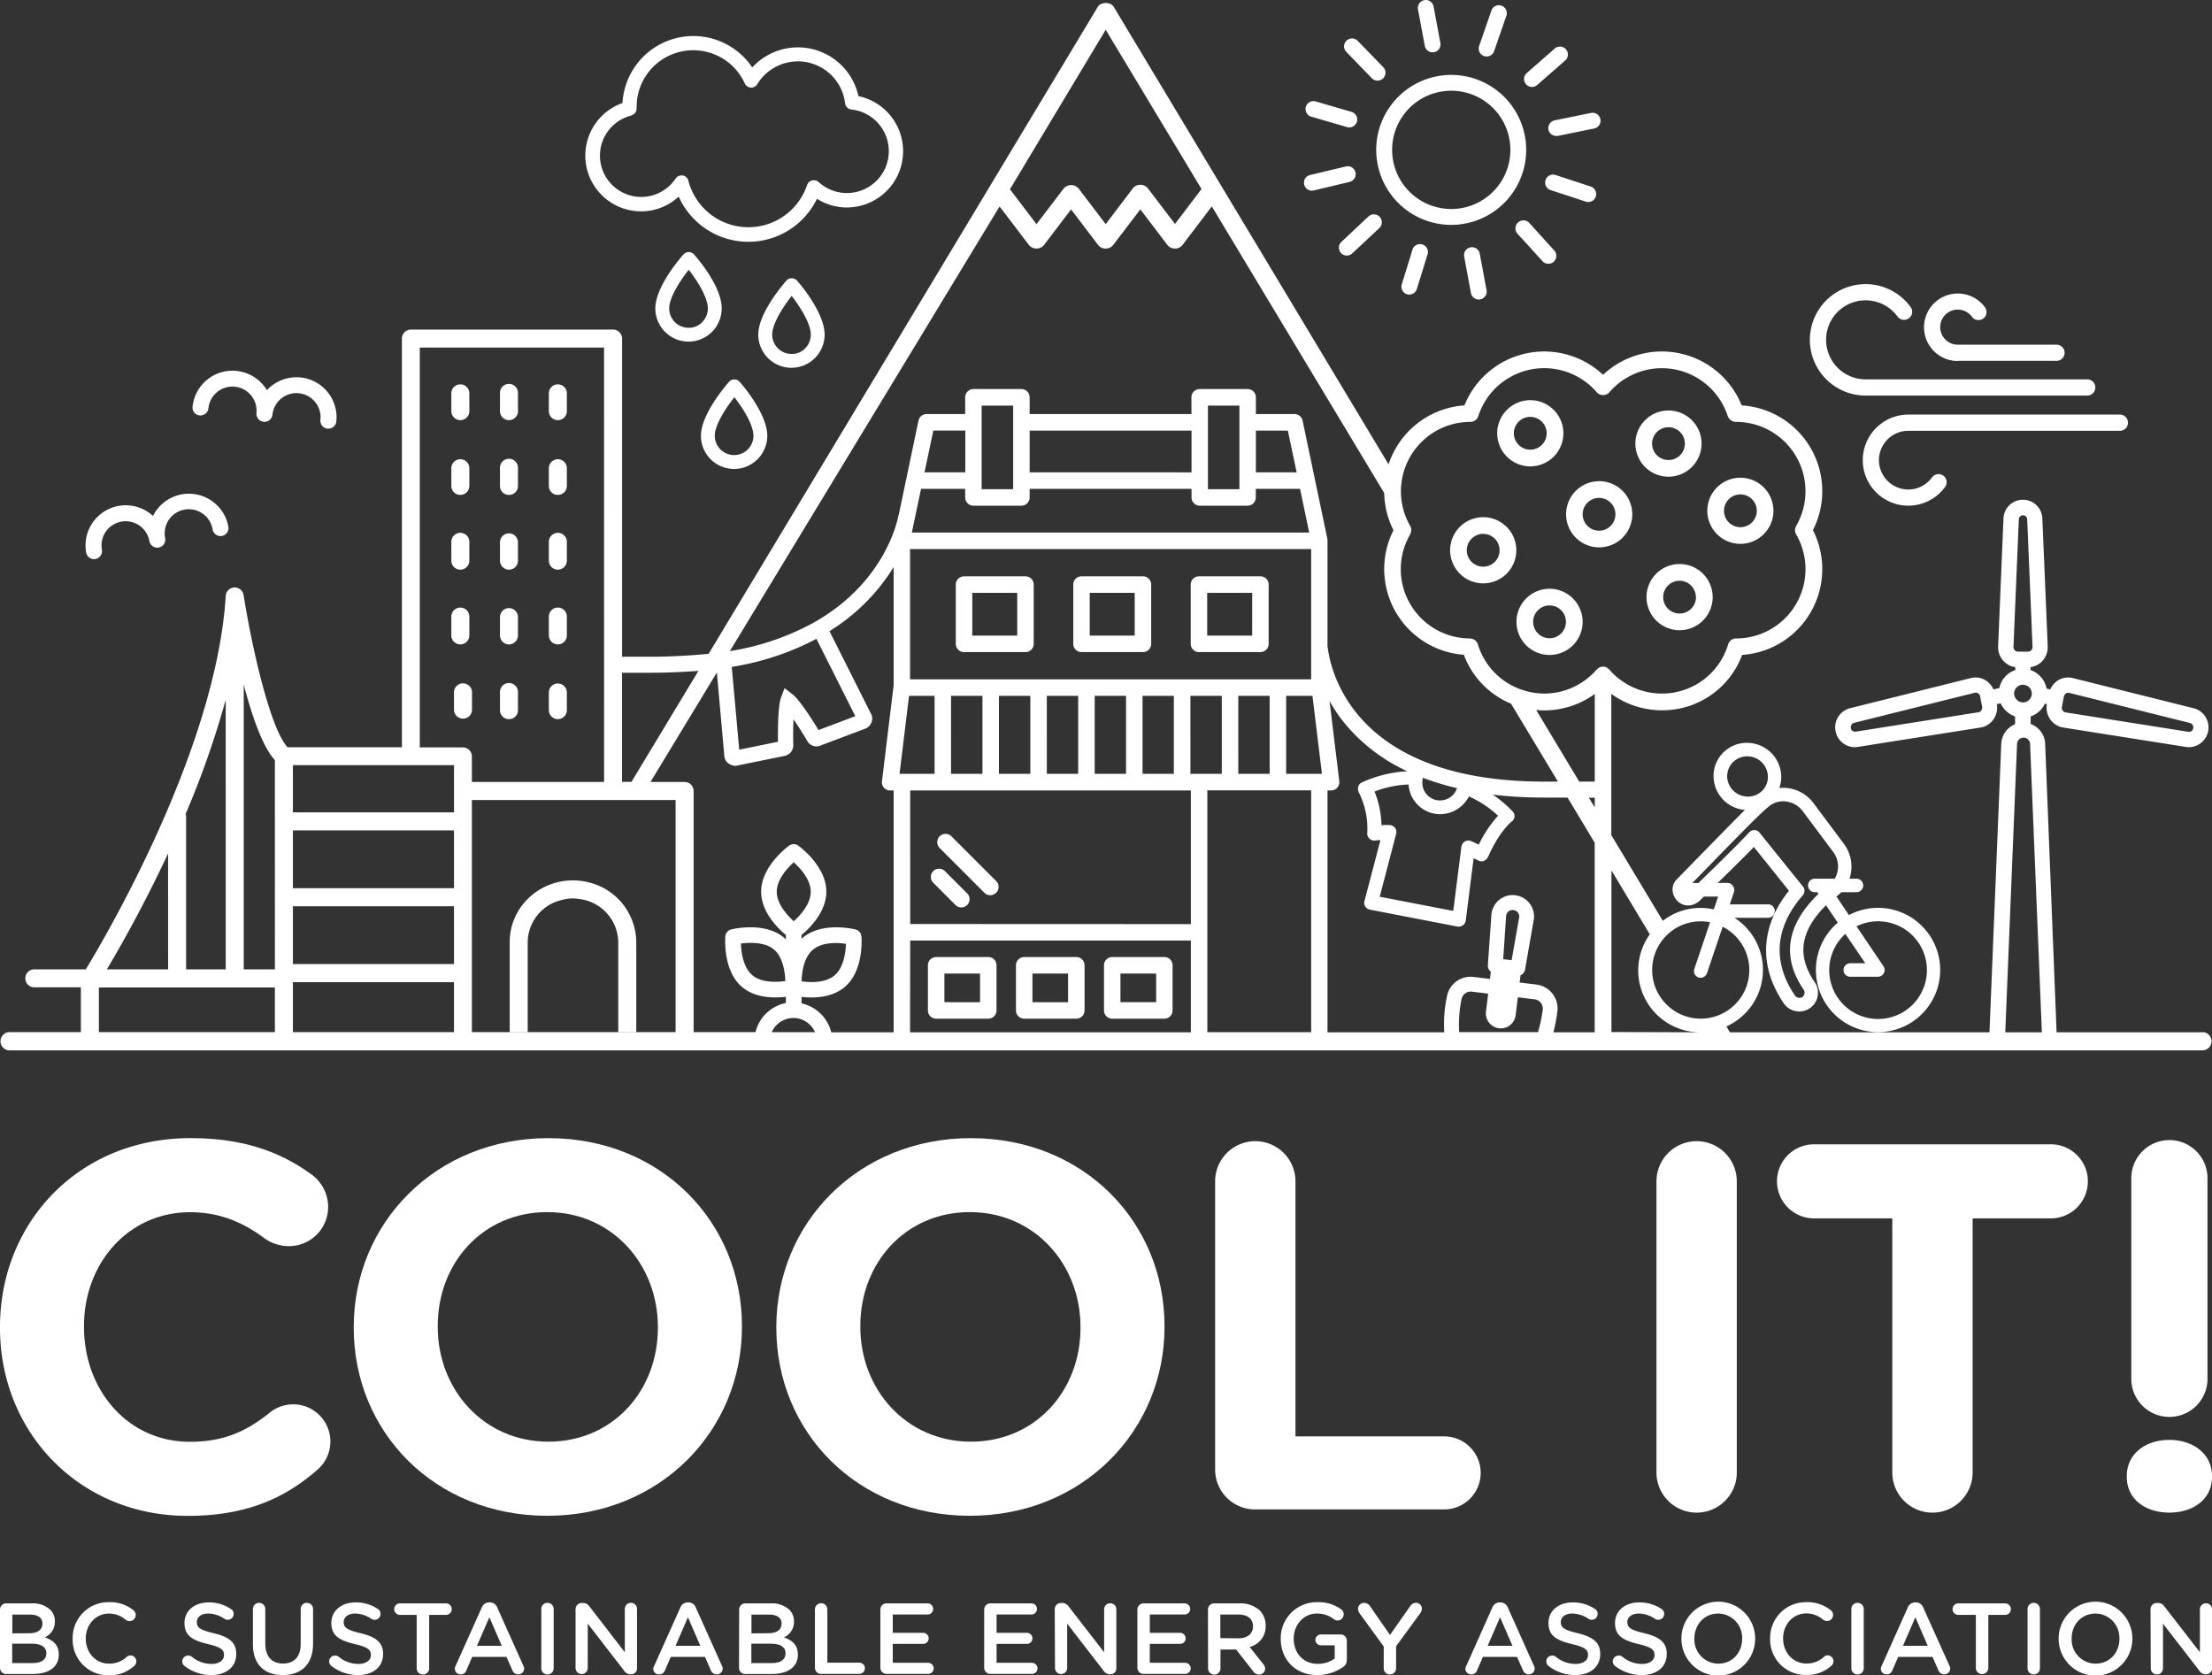 <svg id="Layer_1" data-name="Layer 1" xmlns="http://www.w3.org/2000/svg" viewBox="0 0 750 567.94">
  <rect x="0" y="0" width="750" height="567.94" fill="#333333" stroke="none"/>
  <g>
    <g>
      <path d="M0,450.23v-.35c0-35.21,26.53-64,64.56-64,18.58,0,31.13,5,41.39,12.56a13.65,13.65,0,0,1,5.31,10.79,13.29,13.29,0,0,1-13.44,13.27,14.37,14.37,0,0,1-8.14-2.65C82.07,414.14,74.11,411,64.39,411c-20.88,0-35.91,17.33-35.91,38.56v.36c0,21.22,14.68,38.91,35.91,38.91,11.49,0,19.1-3.54,26.88-9.73a12.61,12.61,0,1,1,16.27,19.28c-11.14,9.73-24.23,15.57-44,15.57C27.06,513.91,0,485.78,0,450.23Z" fill="#fff"/>
      <path d="M119.94,450.23v-.35c0-35.21,27.77-64,66-64s65.62,28.48,65.62,63.68v.36c0,35.19-27.77,64-66,64S119.94,485.43,119.94,450.23Zm103.12,0v-.35c0-21.23-15.56-38.92-37.5-38.92s-37.14,17.33-37.14,38.56v.36c0,21.22,15.56,38.91,37.5,38.91S223.06,471.45,223.06,450.23Z" fill="#fff"/>
      <path d="M263.22,450.23v-.35c0-35.21,27.77-64,66-64s65.62,28.48,65.62,63.68v.36c0,35.19-27.77,64-66,64S263.22,485.43,263.22,450.23Zm103.13,0v-.35c0-21.23-15.57-38.92-37.5-38.92s-37.15,17.33-37.15,38.56v.36c0,21.22,15.57,38.91,37.5,38.91S366.35,471.45,366.35,450.23Z" fill="#fff"/>
      <path d="M412,400.53a13.62,13.62,0,1,1,27.24,0V487h50.42a12.38,12.38,0,0,1,0,24.76h-64A13.52,13.52,0,0,1,412,498.16Z" fill="#fff"/>
      <path d="M561.64,400.53a13.62,13.62,0,1,1,27.24,0v98.7a13.62,13.62,0,0,1-27.24,0Z" fill="#fff"/>
      <path d="M641.6,413.08H615.42a12.56,12.56,0,1,1,0-25.11H695a12.56,12.56,0,1,1,0,25.11H668.84v86.15a13.62,13.62,0,0,1-27.24,0Z" fill="#fff"/>
      <path d="M750,500.77c0,7.48-6.29,12.07-14.45,12.07s-14.44-4.59-14.44-12.07v-.34c0-7.48,6.29-12.24,14.44-12.24S750,493,750,500.43Zm-1.53-33.65a12.92,12.92,0,1,1-25.83,0v-67.3a12.92,12.92,0,1,1,25.83,0Z" fill="#fff"/>
    </g>
    <g>
      <path d="M248.9,159h0a11.27,11.27,0,0,0,11.26-11.2c0-7.79-9.05-18-9.44-18.4a2.3,2.3,0,0,0-1.74-.75h0a2.35,2.35,0,0,0-1.74.74c-.39.44-9.54,10.75-9.58,18.31A11.25,11.25,0,0,0,248.9,159Zm.07-24.36c3.22,4.11,6.51,9.58,6.49,13.13a6.54,6.54,0,0,1-1.94,4.63,6.56,6.56,0,0,1-11.17-4.68C242.36,144.28,245.71,138.81,249,134.67Z" fill="#fff"/>
      <path d="M235.28,86.23a2.35,2.35,0,0,0-1.75-.76h0a2.34,2.34,0,0,0-1.75.75c-1,1.1-9.55,10.93-9.58,18.3a11.25,11.25,0,0,0,11.25,11.3h0a11.25,11.25,0,0,0,11.25-11.2C244.74,97,236.24,87.31,235.28,86.23Zm2.79,23a6.2,6.2,0,0,1-4.65,1.9,6.56,6.56,0,0,1-6.52-6.59c0-3.46,3.36-8.94,6.62-13.08C236.74,95.57,240,101,240,104.6A6.56,6.56,0,0,1,238.07,109.23Z" fill="#fff"/>
      <path d="M268.35,124.7h0a11.27,11.27,0,0,0,11.25-11.21c0-7.73-9-18-9.43-18.4a2.36,2.36,0,0,0-1.75-.75h0a2.36,2.36,0,0,0-1.74.75c-.39.44-9.55,10.75-9.58,18.31a11.25,11.25,0,0,0,11.25,11.3Zm.07-24.37c3.21,4.12,6.5,9.59,6.49,13.14A6.54,6.54,0,0,1,273,118.1a6.1,6.1,0,0,1-4.65,1.9,6.56,6.56,0,0,1-6.53-6.58C261.81,110,265.16,104.48,268.42,100.33Z" fill="#fff"/>
      <path d="M217.35,71.66a18.88,18.88,0,0,0,12.78-5,25.85,25.85,0,0,0,46.87.74,18.87,18.87,0,0,0,10.17,2.94,19.08,19.08,0,0,0,3.89-37.75,21,21,0,0,0-36-9.72,24.06,24.06,0,0,0-44,12.06,18.9,18.9,0,0,0,6.33,36.72ZM214,39.14a2.46,2.46,0,0,0,1.86-2.41l0-.45a19.19,19.19,0,0,1,36.66-8,2.4,2.4,0,0,0,2,1.41,2.36,2.36,0,0,0,2.24-1.15A16.12,16.12,0,0,1,286.53,35a2.42,2.42,0,0,0,2.16,2.13A14.2,14.2,0,1,1,277.6,61.75a2.46,2.46,0,0,0-2.26-.57,2.43,2.43,0,0,0-1.7,1.59,21,21,0,0,1-40.23-1.5,2.44,2.44,0,0,0-1.95-1.8l-.41,0a2.43,2.43,0,0,0-2,1.09,14,14,0,1,1-15-21.38Z" fill="#fff"/>
      <path d="M746.91,350h-49.6l-3.89-98a7.45,7.45,0,0,0-4.91-6.54v-2.57a8.17,8.17,0,0,0,4.82-4.31l.69.17a6.91,6.91,0,0,0,1.13,5.15,6.66,6.66,0,0,0,4.42,2.77l41.64,6.58a7.15,7.15,0,0,0,1,.08,6.71,6.71,0,0,0,1.56-13.21l-40.94-10.22a6.51,6.51,0,0,0-5.14.84,6.81,6.81,0,0,0-2.52,3l-1.26-.3a8.32,8.32,0,0,0-5.43-6.26v-1a6.56,6.56,0,0,0,3.93-2,6.93,6.93,0,0,0,1.89-5l-1.81-43.15a6.6,6.6,0,0,0-13.2,0l-1.81,43.15a6.93,6.93,0,0,0,1.89,5,6.56,6.56,0,0,0,3.93,2v1a8.23,8.23,0,0,0-5.41,6.1l-2,.46a6.81,6.81,0,0,0-2.52-3,6.59,6.59,0,0,0-5.15-.84l-40.94,10.22a6.71,6.71,0,0,0,1.56,13.21h0a7,7,0,0,0,1-.08l41.65-6.58a6.64,6.64,0,0,0,4.41-2.77,6.91,6.91,0,0,0,1.13-5.15l1.32-.31a8.19,8.19,0,0,0,4.88,4.45v2.65a7.57,7.57,0,0,0-4.68,6.52l-4,97.95H586.52L585.37,348a21,21,0,0,0,2.72-36.82h11.23a2.29,2.29,0,1,0,0-4.57H586.51l1.43-4.26a2,2,0,0,0,.06-.4,1.12,1.12,0,0,0,0-.4,2.72,2.72,0,0,0-.11-.54,1.09,1.09,0,0,0-.1-.33,1.53,1.53,0,0,0-.19-.3l-.46.35.38-.47a2.82,2.82,0,0,0-.24-.29,2.45,2.45,0,0,0-.36-.25,1.82,1.82,0,0,0-.28-.16l-.19-.09a2.26,2.26,0,0,0-.39-.07,1.29,1.29,0,0,0-.34-.05H582.4l1.89-1.86c3.72-3.63,7.25-7.07,10.38-10.33L606.56,302c-9.68,12.09-10.31,25.63-1.75,38.18A6.34,6.34,0,1,0,615.29,333c-6.14-9-4.93-17.31,3.83-26.07l4,5.89a21.07,21.07,0,1,0,3.79-2.57l-4.26-6.3.23-.17a11.32,11.32,0,0,0,1.44-1.29h5.28a2.29,2.29,0,0,0,0-4.57h-2.5a13,13,0,0,0-1.92-11.84l-10.28-13.76a12.82,12.82,0,0,0-8.51-5.08,12.38,12.38,0,0,0-3.1-.06,11.17,11.17,0,0,0,.64-3.18,11.59,11.59,0,0,0-10.79-12.11A11.27,11.27,0,0,0,581,262.51a11.6,11.6,0,0,0,10.64,12.1c-3.45,3.4-8.31,8.38-13.85,14.06l-.15.15c-3,3.05-6.09,6.25-9.2,9.41a4.74,4.74,0,0,0-1.33,3.71,5.58,5.58,0,0,0,2.17,4c2.2,1.66,5.11,1.34,7.26-.8l1.18-1.17h4.83l-1.47,4.36a20.62,20.62,0,0,0-4.49-.51,20.93,20.93,0,0,0-12.8,4.38l-17.46-29.06V235.26a29.22,29.22,0,0,0,17.09,5.56,28.85,28.85,0,0,0,27.27-18.77,29.15,29.15,0,0,0,24-42.3,29.14,29.14,0,0,0-24.16-42.3,29.15,29.15,0,0,0-47-10.38,29.15,29.15,0,0,0-47,10.38,29.15,29.15,0,0,0-25.72,20L377.63,2.33c-1.05-1.74-4.38-1.75-5.42,0L240.27,221.67c-6.31.62-13.69,1-19.79,1h-9.56V114.79a3.06,3.06,0,0,0-3-3.05h-68.6a3.06,3.06,0,0,0-3.05,3.05V253.35H97.51c-5.92-6.23-12.23-34.53-14.91-51.58a3.05,3.05,0,0,0-6.06.28c-3.2,51.57-40.28,114.82-47.45,126.6H11.63a3.05,3.05,0,1,0,0,6.1H27.42V350h6.11v-15.2H93.2V350h6.11V333h54.62v17H160V271.24h69.07V350h6.11V268.18a3.06,3.06,0,0,0-3.06-3.05H220.55L243.06,228l2.52,28.15a3.41,3.41,0,0,0,1.78,2.92,4.19,4.19,0,0,0,1.77.58,2.82,2.82,0,0,0,.85-.1l16-3.25.31-.08a3.66,3.66,0,0,0,2.69-3.59c-.1-3.25-.06-6.3.06-8.75,1.39,2,3,4.52,4.63,7.26a3.59,3.59,0,0,0,2.17,1.78,3.44,3.44,0,0,0,2.41-.17l14.93-5.63a3.62,3.62,0,0,0,2.15-1.86,3.57,3.57,0,0,0,.19-2.86L281.25,214c.54-.35,1.09-.69,1.62-1.05A66.75,66.75,0,0,0,303,192.28V232.6a1.89,1.89,0,0,0-.06.18l-3.89,32A2.79,2.79,0,0,0,301.8,268H303v82H281.85a13.35,13.35,0,0,0-10.07-9.81V338a29.7,29.7,0,0,0,3.29.19c4.68,0,8.59-1.22,11.32-3.53,6.61-5.59,5.73-16.71,5.69-17.18a2.65,2.65,0,0,0-2-2.35c-.46-.11-11.34-2.75-17.88,2.79-.15.12-.29.25-.43.38V317c2.73-2.26,8.41-7.8,8.41-14.71,0-8.64-9.13-15.31-9.52-15.59a2.66,2.66,0,0,0-3.08,0c-.39.28-9.51,6.95-9.51,15.59,0,6.91,5.67,12.45,8.4,14.71v1.51c-.21-.21-.44-.42-.67-.61-6.52-5.53-17.42-2.9-17.88-2.78a2.63,2.63,0,0,0-2,2.34c0,.47-.92,11.59,5.69,17.18,2.77,2.35,6.58,3.53,11.32,3.53a30,30,0,0,0,3.53-.21v2.1a13.31,13.31,0,0,0-10.3,9.87H3.09a3.1,3.1,0,0,0,0,6.19H746.91a3.1,3.1,0,0,0,0-6.19ZM699.8,236.1a1.62,1.62,0,0,1,.7-1,1.44,1.44,0,0,1,.77-.23,1.4,1.4,0,0,1,.34.05l40.94,10.21a1.52,1.52,0,0,1,1.07,1.79,1.44,1.44,0,0,1-1.6,1.2l-41.64-6.58a1.45,1.45,0,0,1-1-.62,1.68,1.68,0,0,1-.27-1.29Zm-28,4.77a1.47,1.47,0,0,1-1,.62l-41.65,6.58a1.41,1.41,0,0,1-1.59-1.2,1.52,1.52,0,0,1,1.07-1.79l40.94-10.21a1.27,1.27,0,0,1,.34-.05,1.41,1.41,0,0,1,.76.23,1.55,1.55,0,0,1,.7,1l.68,3.48A1.72,1.72,0,0,1,671.76,240.87Zm-39.34,85.72H627.5a2.29,2.29,0,1,0,0,4.57h9.22a2.28,2.28,0,0,0,1.89-3.56l-9.14-13.54a16.56,16.56,0,1,1-3.79,2.57Zm-46.81-63.83a6.61,6.61,0,0,1,2.23-4.63,6.77,6.77,0,0,1,5-1.68,7,7,0,0,1,6.54,7.31,6.63,6.63,0,0,1-2.23,4.62,6.72,6.72,0,0,1-5,1.68A7,7,0,0,1,585.61,262.76Zm-9.73,36.62h-2.13c2.5-2.54,5-5.08,7.35-7.52l.28-.29c8.35-8.55,15.56-15.94,17.94-17.81a7.54,7.54,0,0,1,.67-.58,7.67,7.67,0,0,1,5.72-1.42,8.34,8.34,0,0,1,5.51,3.3l10.28,13.76a8.22,8.22,0,0,1,.55,9.1h-6.62a2.29,2.29,0,1,0,0,4.57h.77a2.47,2.47,0,0,0,.23.46l.09.12c-10.87,10.5-12.55,21.43-5,32.5a1.78,1.78,0,0,1-.47,2.46,1.82,1.82,0,0,1-2.46-.47c-7.77-11.39-6.85-23.17,2.66-34.07a2.28,2.28,0,0,0,0-2.93l-14.71-18.27a2.27,2.27,0,0,0-3.45-.13c-3.47,3.72-7.61,7.77-12,12.1C579.4,295.92,577.65,297.63,575.88,299.38ZM57,328.65H36.24c4.34-7.29,12.47-21.53,20.75-39.29Zm19.54,0H63.1V276.74a2.85,2.85,0,0,0-.16-.77,304.85,304.85,0,0,0,13.59-38.74Zm16.67,0H82.64V232.1c2.79,10.64,6.39,21.11,10.56,25.61Zm60.73-1.79H99.31V307.25h54.62Zm0-25.72H99.31V281.53h54.62Zm0-25.72H99.31v-16h54.62Zm50.88-10.29H160V256.4a3.06,3.06,0,0,0-3-3H142.33V117.85h62.48Zm50.25,65.49h0c-3.17-2.68-3.76-8-3.85-10.7,2.68-.37,8-.67,11.19,2s3.77,8,3.86,10.7C263.55,333,258.23,333.31,255.06,330.62Zm311.13-14.51a16.43,16.43,0,0,1,10.44-3.73,15.81,15.81,0,0,1,3.18.32l-5.34,15.8a2.25,2.25,0,0,0,0,1.45,2.46,2.46,0,0,0,.07.29,2.32,2.32,0,0,0,.45.58,2.13,2.13,0,0,0,.87.57,2.31,2.31,0,0,0,2.9-1.43l5.32-15.76A16.47,16.47,0,0,1,583,344.09a16.28,16.28,0,0,1-6.37,1.28h0a16.5,16.5,0,0,1-10.41-29.26ZM540.72,265h-5.27l-14.59-24.28c.91.08,1.82.14,2.75.14a29.22,29.22,0,0,0,17.11-5.57Zm0,5.46v3.31l-2-3.31ZM481.9,149.94a23.41,23.41,0,0,1,16.65-6.9h0a2.82,2.82,0,0,0,2.69-2A23.5,23.5,0,0,1,541.4,133a2.78,2.78,0,0,0,2.13.94h0a2.81,2.81,0,0,0,2.14-.94,23.49,23.49,0,0,1,40.15,8.1,3,3,0,0,0,2.83,1.94A23.51,23.51,0,0,1,609,178.33a2.83,2.83,0,0,0,0,2.84,23.5,23.5,0,0,1-20.35,35.29,2.81,2.81,0,0,0-2.7,2,23.4,23.4,0,0,1-22.52,16.69,23.64,23.64,0,0,1-17.86-8.22,2.94,2.94,0,0,0-.66-.5l-.26-.17a2.85,2.85,0,0,0-1.14-.24,2.76,2.76,0,0,0-1.13.24,1.26,1.26,0,0,0-.28.17,2.23,2.23,0,0,0-.54.4l-.19.16a23.51,23.51,0,0,1-17.79,8.16,23.82,23.82,0,0,1-6.67-1A23.37,23.37,0,0,1,503.59,224l-.15-.24a24.26,24.26,0,0,1-2.35-5.29,2.77,2.77,0,0,0-2-1.89,2.59,2.59,0,0,0-.73-.12,23.48,23.48,0,0,1-20.39-35c.06-.1.1-.21.16-.31a2.83,2.83,0,0,0,0-2.84A23.44,23.44,0,0,1,475,166.57c0-.69,0-1.37.1-2A23.34,23.34,0,0,1,481.9,149.94Zm-107-139.85,32.49,54-9,11.84-9.24-12.13a3.29,3.29,0,0,0-5,0L374.9,76l-9.22-12.12a3.34,3.34,0,0,0-5,0L351.43,76l-9-11.83Zm-160.8,255h-3.2v-37h10c4.81,0,10.64-.24,15.91-.63ZM290,242.82l-12.47,4.7c-2.62-4.35-6.66-10.45-8.74-12.05L266,233.31l-1.22,3.31c-.9,2.46-1.08,9.78-1,14.87l-13.14,2.68-2.53-28.06c.87-.15,1.76-.28,2.59-.45a92.52,92.52,0,0,0,26.12-9.06ZM275.34,211.4a88.06,88.06,0,0,1-27.5,9.3l-.38.06L338.92,70l10,13.14a3.34,3.34,0,0,0,5,0L363.16,71l9.22,12.13a3.29,3.29,0,0,0,5,0L386.64,71l9.24,12.13a3.29,3.29,0,0,0,5,0l10-13.15,58.45,97.17a29.32,29.32,0,0,0,3.14,12.63A29.14,29.14,0,0,0,496.34,222a28.84,28.84,0,0,0,16,16.59L528.23,265H523.6c-64.6,0-72.54-37.51-73.5-46V183.19a2.78,2.78,0,0,0-.06-.58l-8.38-40a2.79,2.79,0,0,0-2.74-2.22h-13.1v-5.69a2.79,2.79,0,0,0-2.79-2.79H406.76a2.79,2.79,0,0,0-2.79,2.79v5.69H349.11v-5.69a2.79,2.79,0,0,0-2.8-2.79H330.05a2.8,2.8,0,0,0-2.8,2.79v5.69h-13.1a2.78,2.78,0,0,0-2.73,2.22l-6.68,31.88h-.06C304.46,175.84,300.42,197.6,275.34,211.4Zm197.72,69.35a2.55,2.55,0,0,0-1.62-1,14.67,14.67,0,0,0-2.62,0l-.43,0,0-.43a32.3,32.3,0,0,0-2.18-10.55l-.16-.41.41-.15A35.76,35.76,0,0,1,477.17,266l.4,0,.05.4a10.79,10.79,0,0,0,8.57,9.45,11,11,0,0,0,11.67-5.48l.19-.36.37.17a36.15,36.15,0,0,1,9.2,6.1l.31.29-.28.32a41.29,41.29,0,0,0-6.07,9.1l-.19.37-.6-.27h0A23.59,23.59,0,0,0,498.3,285a2.44,2.44,0,0,0-1.76.38,2.58,2.58,0,0,0-1.05,1.75l-2.75,21.71-24.93-4.81,5.6-21.44A2.48,2.48,0,0,0,473.06,280.75Zm18.55-10.38a6.11,6.11,0,0,1-4.53.91,6,6,0,0,1-4.72-7,2.49,2.49,0,0,0,0-.61A90.16,90.16,0,0,0,494,267.22,5.83,5.83,0,0,1,491.61,270.37Zm-183,48.5h95.16V350H308.56ZM305,262.37l3.22-26.46h8.66v26.46Zm3.61,50.91V268h95.16v45.32Zm13.85-50.91V235.91h10.65v26.46Zm16.24,0V235.91h10.64v26.46Zm16.23,0V235.91h10.64v26.46Zm16.23,0V235.91h10.64v26.46Zm16.23,0V235.91H398v26.46Zm16.23,0V235.91h10.64v26.46Zm5.74,5.59h35.2v82h-35.2Zm10.49-5.59V235.91h10.64v26.46Zm16.23,0V235.91H445l3.22,26.46Zm8.48-32.05H308.56V186.16h136v44.16ZM327.25,165.73v2.93a2.8,2.8,0,0,0,2.8,2.79h16.26a2.79,2.79,0,0,0,2.8-2.79v-2.93H404v2.93a2.79,2.79,0,0,0,2.79,2.79H423a2.79,2.79,0,0,0,2.79-2.79v-2.93h15l3.11,14.84H309.17l3.12-14.84Zm-13.79-5.59,3-14.15h10.83v14.15Zm19.38,5.72V137.51h10.68v28.35Zm16.27-5.72V146H404v14.15Zm60.45,5.72V137.51h10.67v28.35Zm16.26-5.72V146h10.83l3,14.15ZM275.63,322c3.18-2.7,8.49-2.41,11.2-2-.09,2.72-.69,8-3.86,10.7s-8.51,2.4-11.19,2v-.12C271.88,329.72,272.52,324.59,275.63,322Zm-12.26-19.65c0-4.23,3.72-8.16,5.76-10,2.05,1.84,5.76,5.77,5.76,10s-3.72,8.15-5.76,10C267.09,310.47,263.37,306.55,263.37,302.31ZM269,345.13a8.07,8.07,0,0,1,7.34,4.82H261.67A8.1,8.1,0,0,1,269,345.13ZM495.51,339a3.18,3.18,0,0,1,3.56-2.78l5.51.67-.75,6.1a5.08,5.08,0,0,0,4.4,5.64,5.07,5.07,0,0,0,5.66-4.42l.75-6.09,5.64.69a3.2,3.2,0,0,1,2.8,3.56,50.58,50.58,0,0,1-1.6,7.57H494.76A41.86,41.86,0,0,1,495.51,339Zm14.16-13.8,1-14.77a2.23,2.23,0,0,1,.82-1.43,2.21,2.21,0,0,1,1.63-.45,2.23,2.23,0,0,1,2,2.32l-2.59,14.67Zm16.71,11.71a8.11,8.11,0,0,0-5.48-3.1l-5.65-.69.3-2.46a2.56,2.56,0,0,0,1.52-1.89l3-17.15A7.24,7.24,0,0,0,508.44,305a7.31,7.31,0,0,0-2.76,5l-1.2,17.25a2.51,2.51,0,0,0,1,2.19l-.3,2.46-5.5-.67a8.16,8.16,0,0,0-9.14,6.94A44,44,0,0,0,489.7,350H450.1V268h1.22a2.78,2.78,0,0,0,2.09-.94,2.83,2.83,0,0,0,.69-2.19l-3.31-27.21a53.38,53.38,0,0,0,4.33,6.58,59.47,59.47,0,0,0,22.06,17.25,42.12,42.12,0,0,0-15.63,3.89l-.11.07a2.27,2.27,0,0,0-.94,1.38,2.65,2.65,0,0,0,.21,1.81,27.26,27.26,0,0,1,2.89,13.5,2.42,2.42,0,0,0,.72,2.19,2.4,2.4,0,0,0,2.23.6,8.79,8.79,0,0,1,.9-.08l.6,0-5.47,20.85a2.26,2.26,0,0,0,.38,1.71,2.45,2.45,0,0,0,1.51,1l29.77,5.75a2.14,2.14,0,0,0,.52,0h0a2.34,2.34,0,0,0,1.22-.41,2.51,2.51,0,0,0,1-1.64l2.66-21.1,1.48.66a2.11,2.11,0,0,0,1.9.24,2.72,2.72,0,0,0,1.58-1.53l.16-.31h0c.6-1.39,3.43-7.59,7.62-11.41a2.38,2.38,0,0,0,1.09-1.49,2.25,2.25,0,0,0-.6-2.06,40.48,40.48,0,0,0-6.73-5.7,143.48,143.48,0,0,0,17.43,1h7.92l9.2,15.31V350h-14a56.69,56.69,0,0,0,1.35-7A8.13,8.13,0,0,0,526.38,336.92Zm20,13V295.11l13,21.67A21,21,0,0,0,576.63,350ZM683.14,220.48a1.67,1.67,0,0,1-.45-1.22l1.81-43.14a1.42,1.42,0,1,1,2.84,0l1.81,43.14a1.63,1.63,0,0,1-.45,1.22,1.43,1.43,0,0,1-1.05.46h-3.46A1.43,1.43,0,0,1,683.14,220.48ZM682.9,235a3,3,0,1,1,3,3.16A3.1,3.1,0,0,1,682.9,235Zm-3,115,4-97.66a2.21,2.21,0,0,1,4.42-.07l4,97.73Z" fill="#fff"/>
      <path d="M347.7,195.4H326.86a2.79,2.79,0,0,0-2.79,2.79v20.1a2.79,2.79,0,0,0,2.79,2.8H347.7a2.79,2.79,0,0,0,2.79-2.8v-20.1A2.79,2.79,0,0,0,347.7,195.4Zm-2.8,20.1H329.66V201H344.9Z" fill="#fff"/>
      <path d="M387.53,195.4H366.69a2.79,2.79,0,0,0-2.79,2.79v20.1a2.79,2.79,0,0,0,2.79,2.8h20.84a2.79,2.79,0,0,0,2.79-2.8v-20.1A2.79,2.79,0,0,0,387.53,195.4Zm-2.8,20.1H369.48V201h15.25Z" fill="#fff"/>
      <path d="M427.35,195.4H406.52a2.8,2.8,0,0,0-2.8,2.79v20.1a2.8,2.8,0,0,0,2.8,2.8h20.83a2.8,2.8,0,0,0,2.8-2.8v-20.1A2.79,2.79,0,0,0,427.35,195.4Zm-2.79,20.1H409.31V201h15.25Z" fill="#fff"/>
      <path d="M335.09,324.48H317.42a2.79,2.79,0,0,0-2.8,2.79v15.31a2.8,2.8,0,0,0,2.8,2.8h17.67a2.8,2.8,0,0,0,2.79-2.8V327.27A2.79,2.79,0,0,0,335.09,324.48Zm-2.79,15.31H320.21v-9.72H332.3Z" fill="#fff"/>
      <path d="M364.93,324.48H347.26a2.79,2.79,0,0,0-2.79,2.79v15.31a2.8,2.8,0,0,0,2.79,2.8h17.67a2.8,2.8,0,0,0,2.8-2.8V327.27A2.79,2.79,0,0,0,364.93,324.48Zm-2.79,15.31H350.06v-9.72h12.08Z" fill="#fff"/>
      <path d="M394.78,324.48H377.11a2.79,2.79,0,0,0-2.79,2.79v15.31a2.8,2.8,0,0,0,2.79,2.8h17.67a2.8,2.8,0,0,0,2.79-2.8V327.27A2.79,2.79,0,0,0,394.78,324.48ZM392,339.79H379.9v-9.72H392Z" fill="#fff"/>
      <path d="M320.38,295.35a2.79,2.79,0,0,0-3.95,3.95l7.54,7.54a2.79,2.79,0,1,0,3.95-3.95Z" fill="#fff"/>
      <path d="M322.57,283.53a2.79,2.79,0,0,0-3.95,4l15.17,15.18a2.81,2.81,0,0,0,3.95,0,2.78,2.78,0,0,0,0-4Z" fill="#fff"/>
      <path d="M67.67,140.84a2.73,2.73,0,0,0,3-2.42,8.18,8.18,0,0,1,16.28,1.66,2.46,2.46,0,0,0,0,.28,2.72,2.72,0,0,0,5.42.27,8.22,8.22,0,0,1,8.12-7.35,8.24,8.24,0,0,1,.85.05,8.17,8.17,0,0,1,7.3,9,2.71,2.71,0,0,0,2.43,3l.28,0a2.7,2.7,0,0,0,2.69-2.44,13.59,13.59,0,0,0-12.15-14.92,13.72,13.72,0,0,0-10.77,3.69l-.62.59-.48-.7c-.2-.29-.41-.57-.64-.85a13.61,13.61,0,0,0-24.09,7.21,2.68,2.68,0,0,0,.6,2A2.62,2.62,0,0,0,67.67,140.84Z" fill="#fff"/>
      <path d="M32.37,189.54a2.73,2.73,0,0,0,2.18-3.16,8.18,8.18,0,0,1,16.1-2.94,2.61,2.61,0,0,0,.06.27A2.72,2.72,0,0,0,56,182.47a8.18,8.18,0,1,1,16.09-2.94,2.72,2.72,0,0,0,3.16,2.18l.27-.06a2.71,2.71,0,0,0,1.91-3.09,13.62,13.62,0,0,0-15.83-10.95,13.68,13.68,0,0,0-9.31,6.55l-.43.74-.66-.54c-.27-.22-.56-.44-.85-.64a13.62,13.62,0,0,0-21.13,13.64A2.73,2.73,0,0,0,32.37,189.54Z" fill="#fff"/>
      <path d="M172.57,142.45a3.05,3.05,0,0,0,3.05-3.06V133.2a3,3,0,0,0-6.1,0v6.19A3.05,3.05,0,0,0,172.57,142.45Z" fill="#fff"/>
      <path d="M189.14,142.45a3.06,3.06,0,0,0,3.06-3.06V133.2a3.06,3.06,0,0,0-6.11,0v6.19A3.06,3.06,0,0,0,189.14,142.45Z" fill="#fff"/>
      <path d="M172.57,167.79a3,3,0,0,0,3.05-3v-6.2a3,3,0,0,0-6.1,0v6.2A3,3,0,0,0,172.57,167.79Z" fill="#fff"/>
      <path d="M189.14,167.79a3.05,3.05,0,0,0,3.06-3v-6.2a3.06,3.06,0,0,0-6.11,0v6.2A3,3,0,0,0,189.14,167.79Z" fill="#fff"/>
      <path d="M172.57,193.14a3.05,3.05,0,0,0,3.05-3.06v-6.19a3.05,3.05,0,1,0-6.1,0v6.19A3.05,3.05,0,0,0,172.57,193.14Z" fill="#fff"/>
      <path d="M189.14,193.14a3.06,3.06,0,0,0,3.06-3.06v-6.19a3.06,3.06,0,1,0-6.11,0v6.19A3.06,3.06,0,0,0,189.14,193.14Z" fill="#fff"/>
      <path d="M172.57,218.48a3.05,3.05,0,0,0,3.05-3.06v-6.19a3.05,3.05,0,1,0-6.1,0v6.19A3.05,3.05,0,0,0,172.57,218.48Z" fill="#fff"/>
      <path d="M189.14,218.48a3.06,3.06,0,0,0,3.06-3.06v-6.19a3.06,3.06,0,1,0-6.11,0v6.19A3.06,3.06,0,0,0,189.14,218.48Z" fill="#fff"/>
      <path d="M172.57,243.82a3,3,0,0,0,3.05-3v-6.2a3,3,0,0,0-6.1,0v6.2A3,3,0,0,0,172.57,243.82Z" fill="#fff"/>
      <path d="M153.93,234.57v6.2a3.06,3.06,0,0,0,6.11,0v-6.2a3.06,3.06,0,0,0-6.11,0Z" fill="#fff"/>
      <path d="M156.08,142.45a3.06,3.06,0,0,0,3.06-3.06V133.2a3.06,3.06,0,0,0-6.11,0v6.19A3.06,3.06,0,0,0,156.08,142.45Z" fill="#fff"/>
      <path d="M156.08,167.79a3.05,3.05,0,0,0,3.06-3v-6.2a3.06,3.06,0,0,0-6.11,0v6.2A3,3,0,0,0,156.08,167.79Z" fill="#fff"/>
      <path d="M156.08,193.14a3.06,3.06,0,0,0,3.06-3.06v-6.19a3.06,3.06,0,1,0-6.11,0v6.19A3.06,3.06,0,0,0,156.08,193.14Z" fill="#fff"/>
      <path d="M156.08,218.48a3.06,3.06,0,0,0,3.06-3.06v-6.19a3.06,3.06,0,1,0-6.11,0v6.19A3.06,3.06,0,0,0,156.08,218.48Z" fill="#fff"/>
      <path d="M189.14,243.82a3.06,3.06,0,0,0,3.06-3v-6.2a3.06,3.06,0,0,0-6.11,0v6.2A3.06,3.06,0,0,0,189.14,243.82Z" fill="#fff"/>
      <path d="M215.73,350V319.37a21,21,0,0,0-15.86-20.14,22,22,0,0,0-5.6-.74h-.22c-11.73.12-21.23,9.43-21.23,20.87V350h6.1V319.37A14.83,14.83,0,0,1,190,305.26a15.5,15.5,0,0,1,4.28-.66,16.06,16.06,0,0,1,2.21.21,15,15,0,0,1,13.14,14.56V350Z" fill="#fff"/>
      <path d="M467.06,55.48a25.42,25.42,0,1,0,4-19A25.28,25.28,0,0,0,467.06,55.48Zm8.46-16a19.87,19.87,0,0,1,12.85-8.37,20.37,20.37,0,0,1,3.72-.35,20.05,20.05,0,1,1-16.57,8.72Z" fill="#fff"/>
      <path d="M485.73,17.73a2.66,2.66,0,0,0,2.64-3.18L486.07,2.2a2.69,2.69,0,0,0-5.29,1l2.31,12.35A2.69,2.69,0,0,0,485.73,17.73Z" fill="#fff"/>
      <path d="M498.59,83.87A2.68,2.68,0,0,0,496.44,87l2.3,12.36a2.69,2.69,0,1,0,5.29-1L501.72,86A2.68,2.68,0,0,0,498.59,83.87Z" fill="#fff"/>
      <path d="M503.18,19a2.68,2.68,0,0,0,3.42-1.66l4.11-11.88a2.69,2.69,0,1,0-5.08-1.75l-4.11,11.87A2.68,2.68,0,0,0,503.18,19Z" fill="#fff"/>
      <path d="M519.43,29.48a2.7,2.7,0,0,0,1.77-.66l9.45-8.28a2.69,2.69,0,1,0-3.54-4.05l-9.45,8.28a2.69,2.69,0,0,0,1.77,4.71Z" fill="#fff"/>
      <path d="M525,43.93a2.69,2.69,0,0,0,2.64,2.15,2.47,2.47,0,0,0,.54,0l12.31-2.51a2.69,2.69,0,1,0-1.08-5.27l-12.31,2.51A2.7,2.7,0,0,0,525,43.93Z" fill="#fff"/>
      <path d="M538.53,68.49a2.69,2.69,0,0,0,.84-5.24l-11.94-3.92a2.69,2.69,0,0,0-1.68,5.12l11.94,3.91A2.72,2.72,0,0,0,538.53,68.49Z" fill="#fff"/>
      <path d="M514.7,75.44a2.69,2.69,0,0,0-.19,3.8L523,88.55a2.66,2.66,0,0,0,2,.88,2.73,2.73,0,0,0,1.81-.69,2.69,2.69,0,0,0,.18-3.8l-8.43-9.32A2.7,2.7,0,0,0,514.7,75.44Z" fill="#fff"/>
      <path d="M479,84.38l-3.71,12A2.69,2.69,0,0,0,477,99.75a2.82,2.82,0,0,0,.8.12A2.69,2.69,0,0,0,480.39,98l3.71-12A2.69,2.69,0,0,0,479,84.38Z" fill="#fff"/>
      <path d="M464,73.39,454.82,82a2.68,2.68,0,1,0,3.67,3.92l9.17-8.59A2.68,2.68,0,1,0,464,73.39Z" fill="#fff"/>
      <path d="M444.82,64.65a2.72,2.72,0,0,0,.63-.08l12.22-2.92a2.69,2.69,0,0,0-1.25-5.23L444.2,59.34a2.69,2.69,0,0,0,.62,5.31Z" fill="#fff"/>
      <path d="M444.68,39.58l12.07,3.51a2.43,2.43,0,0,0,.75.11,2.69,2.69,0,0,0,.75-5.27l-12.06-3.51a2.69,2.69,0,1,0-1.51,5.16Z" fill="#fff"/>
      <path d="M465.13,26.52A2.69,2.69,0,1,0,469,22.77l-8.74-9a2.69,2.69,0,0,0-3.86,3.74Z" fill="#fff"/>
      <path d="M632.57,134.11h75.29a2.75,2.75,0,0,0,0-5.49H632.57a13.4,13.4,0,1,1,10.81-21.3,2.76,2.76,0,0,0,3.85.59,2.71,2.71,0,0,0,1.09-1.8,2.75,2.75,0,0,0-.5-2,18.89,18.89,0,1,0-15.25,30Z" fill="#fff"/>
      <path d="M663.8,122.35h33.31a2.75,2.75,0,1,0,0-5.49H663.8a5.95,5.95,0,1,1,4.81-9.45,2.74,2.74,0,0,0,3.83.59,2.68,2.68,0,0,0,1.09-1.79,2.73,2.73,0,0,0-.49-2,11.44,11.44,0,1,0-9.24,18.19Z" fill="#fff"/>
      <path d="M631.59,156a15.44,15.44,0,0,0,27.91,9.11,2.74,2.74,0,0,0-4.43-3.24,9.95,9.95,0,1,1-8-15.81H718.6a2.75,2.75,0,1,0,0-5.49H647A15.45,15.45,0,0,0,631.59,156Z" fill="#fff"/>
      <path d="M525.39,199.62a11.22,11.22,0,1,0,11.22,11.22A11.23,11.23,0,0,0,525.39,199.62Zm0,16.77a5.56,5.56,0,1,1,5.56-5.55A5.57,5.57,0,0,1,525.39,216.39Z" fill="#fff"/>
      <path d="M542.17,185.58A11.22,11.22,0,1,0,531,174.37,11.22,11.22,0,0,0,542.17,185.58Zm0-16.77a5.56,5.56,0,1,1-5.56,5.56A5.57,5.57,0,0,1,542.17,168.81Z" fill="#fff"/>
      <path d="M502.89,197.79a11.22,11.22,0,1,0-11.21-11.22A11.23,11.23,0,0,0,502.89,197.79Zm0-16.78a5.56,5.56,0,1,1-5.56,5.56A5.57,5.57,0,0,1,502.89,181Z" fill="#fff"/>
      <path d="M590.1,184.39a11.21,11.21,0,1,0-11.22-11.21A11.23,11.23,0,0,0,590.1,184.39Zm0-16.77a5.56,5.56,0,1,1-5.56,5.56A5.56,5.56,0,0,1,590.1,167.62Z" fill="#fff"/>
      <path d="M558.26,202.45a11.22,11.22,0,1,0,11.22-11.22A11.23,11.23,0,0,0,558.26,202.45Zm16.78,0a5.56,5.56,0,1,1-5.56-5.56A5.57,5.57,0,0,1,575,202.45Z" fill="#fff"/>
      <path d="M518.85,158.12a11.22,11.22,0,1,0-11.21-11.22A11.23,11.23,0,0,0,518.85,158.12Zm0-16.78a5.56,5.56,0,1,1-5.56,5.56A5.57,5.57,0,0,1,518.85,141.34Z" fill="#fff"/>
      <path d="M565.71,161.62a11.22,11.22,0,1,0-11.22-11.21A11.22,11.22,0,0,0,565.71,161.62Zm0-16.77a5.56,5.56,0,1,1-5.56,5.56A5.57,5.57,0,0,1,565.71,144.85Z" fill="#fff"/>
    </g>
    <path d="M0,545.74a2.08,2.08,0,0,1,2.12-2.12h8.61A8.63,8.63,0,0,1,17,545.74a5.35,5.35,0,0,1,1.6,4v.07a5.7,5.7,0,0,1-3.41,5.33c2.8.95,4.74,2.56,4.74,5.8V561c0,4.27-3.51,6.56-8.84,6.56H2.12A2.08,2.08,0,0,1,0,565.41Zm9.87,8c2.7,0,4.51-1.06,4.51-3.25v-.07c0-1.88-1.5-3-4.2-3h-6v6.36Zm1.23,10.11c2.87,0,4.61-1.13,4.61-3.28v-.07c0-2-1.6-3.21-4.92-3.21H4.13v6.56Z" fill="#fff"/>
    <path d="M24.64,555.64v-.06A12.1,12.1,0,0,1,37,543.21a12.51,12.51,0,0,1,8.2,2.7,2.1,2.1,0,0,1,.82,1.67,2.1,2.1,0,0,1-3.35,1.64,8.67,8.67,0,0,0-5.7-2.15c-4.55,0-7.89,3.76-7.89,8.44v.07c0,4.68,3.31,8.47,7.89,8.47a8.58,8.58,0,0,0,6-2.29,1.86,1.86,0,0,1,1.26-.48,2,2,0,0,1,2,2,2,2,0,0,1-.68,1.5,12.24,12.24,0,0,1-8.68,3.21A12,12,0,0,1,24.64,555.64Z" fill="#fff"/>
    <path d="M62.61,564.87a2,2,0,0,1-.82-1.61,2,2,0,0,1,2-1.94,1.91,1.91,0,0,1,1.23.37,10.38,10.38,0,0,0,6.7,2.46c2.59,0,4.23-1.23,4.23-3v-.06c0-1.71-1-2.64-5.4-3.66-5.08-1.23-8-2.73-8-7.14v-.07c0-4.09,3.41-6.93,8.16-6.93a13.17,13.17,0,0,1,7.58,2.22,1.89,1.89,0,0,1,.93,1.67,2,2,0,0,1-2,2,2,2,0,0,1-1.09-.31,10,10,0,0,0-5.5-1.81c-2.46,0-3.89,1.27-3.89,2.84v.07c0,1.84,1.09,2.66,5.7,3.75,5.06,1.23,7.66,3,7.66,7v.07c0,4.48-3.52,7.14-8.55,7.14A14.88,14.88,0,0,1,62.61,564.87Z" fill="#fff"/>
    <path d="M85.75,557.39V545.53a2.1,2.1,0,0,1,4.2,0v11.69c0,4.44,2.29,6.79,6,6.79s6-2.22,6-6.62V545.53a2.1,2.1,0,0,1,4.2,0v11.65c0,7.14-4,10.73-10.28,10.73S85.75,564.32,85.75,557.39Z" fill="#fff"/>
    <path d="M112.41,564.87a2,2,0,0,1-.82-1.61,2,2,0,0,1,2-1.94,1.91,1.91,0,0,1,1.23.37,10.37,10.37,0,0,0,6.69,2.46c2.6,0,4.24-1.23,4.24-3v-.06c0-1.71-1-2.64-5.4-3.66-5.09-1.23-8-2.73-8-7.14v-.07c0-4.09,3.42-6.93,8.17-6.93a13.19,13.19,0,0,1,7.58,2.22,1.88,1.88,0,0,1,.92,1.67,2,2,0,0,1-2,2,2,2,0,0,1-1.09-.31,10,10,0,0,0-5.5-1.81c-2.46,0-3.89,1.27-3.89,2.84v.07c0,1.84,1.09,2.66,5.7,3.75,5,1.23,7.65,3,7.65,7v.07c0,4.48-3.52,7.14-8.54,7.14A14.86,14.86,0,0,1,112.41,564.87Z" fill="#fff"/>
    <path d="M141.28,547.51h-5.81a1.95,1.95,0,0,1,0-3.89h15.89a1.95,1.95,0,0,1,0,3.89h-5.84v18.11a2.12,2.12,0,0,1-4.24,0Z" fill="#fff"/>
    <path d="M154.48,564.8,163.36,545a2.67,2.67,0,0,1,2.53-1.71h.2a2.63,2.63,0,0,1,2.5,1.71l8.88,19.81a1.83,1.83,0,0,1,.24.89,2,2,0,0,1-2,2,2.16,2.16,0,0,1-2-1.47l-2-4.47H160.11l-2,4.61a2,2,0,0,1-1.95,1.33,1.92,1.92,0,0,1-1.94-2A2.15,2.15,0,0,1,154.48,564.8ZM170.12,558l-4.2-9.67-4.2,9.67Z" fill="#fff"/>
    <path d="M183.53,545.53a2.1,2.1,0,0,1,4.2,0v20.09a2.1,2.1,0,0,1-4.2,0Z" fill="#fff"/>
    <path d="M195.15,545.6a2.11,2.11,0,0,1,2.12-2.12h.44a2.66,2.66,0,0,1,2.19,1.23l11.95,15.48V545.5a2.07,2.07,0,0,1,4.14,0v20.08a2,2,0,0,1-2.05,2.09h-.17a2.62,2.62,0,0,1-2.19-1.27l-12.3-15.91v15.16a2.07,2.07,0,0,1-4.13,0Z" fill="#fff"/>
    <path d="M221.81,564.8,230.69,545a2.67,2.67,0,0,1,2.53-1.71h.2a2.61,2.61,0,0,1,2.49,1.71l8.88,19.81a1.73,1.73,0,0,1,.24.89,2,2,0,0,1-2,2,2.17,2.17,0,0,1-2.05-1.47l-1.94-4.47H227.44l-2,4.61a2,2,0,0,1-2,1.33,1.93,1.93,0,0,1-1.95-2A2.17,2.17,0,0,1,221.81,564.8ZM237.45,558l-4.2-9.67-4.2,9.67Z" fill="#fff"/>
    <path d="M250.62,545.74a2.08,2.08,0,0,1,2.11-2.12h8.61a8.61,8.61,0,0,1,6.25,2.12,5.36,5.36,0,0,1,1.61,4v.07a5.69,5.69,0,0,1-3.42,5.33c2.8.95,4.75,2.56,4.75,5.8V561c0,4.27-3.52,6.56-8.85,6.56h-9a2.08,2.08,0,0,1-2.11-2.12Zm9.87,8c2.7,0,4.51-1.06,4.51-3.25v-.07c0-1.88-1.51-3-4.21-3h-6v6.36Zm1.23,10.11c2.87,0,4.61-1.13,4.61-3.28v-.07c0-2-1.61-3.21-4.92-3.21h-6.66v6.56Z" fill="#fff"/>
    <path d="M276.31,545.53a2.11,2.11,0,0,1,4.21,0v18.18h10.82a1.91,1.91,0,1,1,0,3.82H278.43a2.09,2.09,0,0,1-2.12-2.12Z" fill="#fff"/>
    <path d="M298.5,565.41V545.74a2.08,2.08,0,0,1,2.11-2.12h13.91a1.9,1.9,0,0,1,1.88,1.88,1.88,1.88,0,0,1-1.88,1.88H302.7v6.21H313a1.91,1.91,0,0,1,1.88,1.92,1.87,1.87,0,0,1-1.88,1.84H302.7v6.42h12a1.9,1.9,0,0,1,1.88,1.88,1.88,1.88,0,0,1-1.88,1.88H300.61A2.08,2.08,0,0,1,298.5,565.41Z" fill="#fff"/>
    <path d="M333.7,565.41V545.74a2.08,2.08,0,0,1,2.12-2.12h13.9a1.89,1.89,0,0,1,1.88,1.88,1.87,1.87,0,0,1-1.88,1.88H337.9v6.21h10.28a1.91,1.91,0,0,1,1.88,1.92,1.86,1.86,0,0,1-1.88,1.84H337.9v6.42h12a1.9,1.9,0,0,1,1.88,1.88,1.88,1.88,0,0,1-1.88,1.88H335.82A2.08,2.08,0,0,1,333.7,565.41Z" fill="#fff"/>
    <path d="M357.62,545.6a2.11,2.11,0,0,1,2.12-2.12h.44a2.66,2.66,0,0,1,2.19,1.23l12,15.48V545.5a2.07,2.07,0,0,1,4.13,0v20.08a2,2,0,0,1-2,2.09h-.17a2.64,2.64,0,0,1-2.19-1.27l-12.3-15.91v15.16a2.07,2.07,0,0,1-4.13,0Z" fill="#fff"/>
    <path d="M385.64,565.41V545.74a2.09,2.09,0,0,1,2.12-2.12h13.91a1.9,1.9,0,0,1,1.88,1.88,1.88,1.88,0,0,1-1.88,1.88H389.85v6.21h10.28a1.91,1.91,0,0,1,1.88,1.92,1.87,1.87,0,0,1-1.88,1.84H389.85v6.42h12a1.9,1.9,0,0,1,1.88,1.88,1.88,1.88,0,0,1-1.88,1.88H387.76A2.09,2.09,0,0,1,385.64,565.41Z" fill="#fff"/>
    <path d="M409.57,545.74a2.08,2.08,0,0,1,2.12-2.12h8.54a9.66,9.66,0,0,1,6.9,2.39,7.26,7.26,0,0,1,2,5.16v.07a7.08,7.08,0,0,1-5.43,7.14l4.57,5.77a2.4,2.4,0,0,1,.69,1.6,2,2,0,0,1-2,2,2.41,2.41,0,0,1-2.05-1.09l-5.8-7.41h-5.3v6.42a2.1,2.1,0,0,1-4.2,0Zm10.35,9.73c3,0,4.92-1.57,4.92-4v-.07c0-2.56-1.84-4-4.95-4h-6.12v8Z" fill="#fff"/>
    <path d="M434.25,555.64v-.06a12.18,12.18,0,0,1,12.33-12.37,13,13,0,0,1,8.16,2.43,2.1,2.1,0,0,1-1.23,3.79,2.17,2.17,0,0,1-1.29-.48,9.1,9.1,0,0,0-5.81-1.88c-4.41,0-7.76,3.86-7.76,8.44v.07c0,4.91,3.25,8.54,8.13,8.54a9.74,9.74,0,0,0,5.77-1.81v-4.48h-4.71A1.84,1.84,0,0,1,446,556a1.87,1.87,0,0,1,1.88-1.84h6.66a2.08,2.08,0,0,1,2.12,2.11v6.39a2.91,2.91,0,0,1-1.47,2.67,15.28,15.28,0,0,1-8.5,2.59C439.17,567.94,434.25,562.61,434.25,555.64Z" fill="#fff"/>
    <path d="M469.17,558.24l-8.23-11.31a2.6,2.6,0,0,1-.48-1.47,2,2,0,0,1,2.12-2,2.43,2.43,0,0,1,2.05,1.26l6.66,9.6,6.76-9.63a2.42,2.42,0,0,1,2-1.27,2,2,0,0,1,2.05,2.05,2.59,2.59,0,0,1-.57,1.51l-8.17,11.17v7.48a2.1,2.1,0,0,1-4.2,0Z" fill="#fff"/>
    <path d="M497.16,564.8,506,545a2.68,2.68,0,0,1,2.53-1.71h.21a2.62,2.62,0,0,1,2.49,1.71l8.88,19.81a1.83,1.83,0,0,1,.24.89,2,2,0,0,1-2,2,2.17,2.17,0,0,1-2-1.47l-2-4.47H502.8l-2,4.61a2,2,0,0,1-2,1.33,1.93,1.93,0,0,1-1.95-2A2.15,2.15,0,0,1,497.16,564.8ZM512.81,558l-4.2-9.67-4.2,9.67Z" fill="#fff"/>
    <path d="M525.09,564.87a2,2,0,0,1-.82-1.61,2,2,0,0,1,2-1.94,1.91,1.91,0,0,1,1.23.37,10.37,10.37,0,0,0,6.69,2.46c2.6,0,4.24-1.23,4.24-3v-.06c0-1.71-1-2.64-5.4-3.66-5.09-1.23-8-2.73-8-7.14v-.07c0-4.09,3.42-6.93,8.17-6.93a13.19,13.19,0,0,1,7.58,2.22,1.88,1.88,0,0,1,.92,1.67,2,2,0,0,1-2,2,2,2,0,0,1-1.09-.31,10,10,0,0,0-5.5-1.81c-2.46,0-3.9,1.27-3.9,2.84v.07c0,1.84,1.1,2.66,5.71,3.75,5,1.23,7.65,3,7.65,7v.07c0,4.48-3.52,7.14-8.54,7.14A14.86,14.86,0,0,1,525.09,564.87Z" fill="#fff"/>
    <path d="M547.64,564.87a2,2,0,0,1-.82-1.61,2,2,0,0,1,2-1.94,1.89,1.89,0,0,1,1.23.37,10.38,10.38,0,0,0,6.7,2.46c2.59,0,4.23-1.23,4.23-3v-.06c0-1.71-1-2.64-5.39-3.66-5.09-1.23-8-2.73-8-7.14v-.07c0-4.09,3.41-6.93,8.16-6.93a13.22,13.22,0,0,1,7.59,2.22,1.9,1.9,0,0,1,.92,1.67,2,2,0,0,1-2,2,2,2,0,0,1-1.1-.31,10,10,0,0,0-5.49-1.81c-2.47,0-3.9,1.27-3.9,2.84v.07c0,1.84,1.09,2.66,5.71,3.75,5.05,1.23,7.65,3,7.65,7v.07c0,4.48-3.52,7.14-8.54,7.14A14.91,14.91,0,0,1,547.64,564.87Z" fill="#fff"/>
    <path d="M570.1,555.64v-.06a12.5,12.5,0,0,1,25-.07v.07a12.5,12.5,0,0,1-25,.06Zm20.59,0v-.06a8.19,8.19,0,0,0-8.13-8.51c-4.74,0-8.06,3.79-8.06,8.44v.07a8.17,8.17,0,0,0,8.13,8.47C587.38,564.05,590.69,560.29,590.69,555.64Z" fill="#fff"/>
    <path d="M600.18,555.64v-.06a12.1,12.1,0,0,1,12.33-12.37,12.5,12.5,0,0,1,8.19,2.7,2.07,2.07,0,0,1,.82,1.67,2,2,0,0,1-2.08,2,2,2,0,0,1-1.26-.41,8.69,8.69,0,0,0-5.71-2.15c-4.54,0-7.89,3.76-7.89,8.44v.07c0,4.68,3.31,8.47,7.89,8.47a8.56,8.56,0,0,0,6-2.29,1.88,1.88,0,0,1,1.26-.48,2,2,0,0,1,1.3,3.45,12.22,12.22,0,0,1-8.67,3.21A12,12,0,0,1,600.18,555.64Z" fill="#fff"/>
    <path d="M627.72,545.53a2.1,2.1,0,0,1,4.2,0v20.09a2.1,2.1,0,0,1-4.2,0Z" fill="#fff"/>
    <path d="M638,564.8,646.85,545a2.68,2.68,0,0,1,2.53-1.71h.21a2.62,2.62,0,0,1,2.49,1.71L661,564.8a1.83,1.83,0,0,1,.24.89,2,2,0,0,1-2,2,2.17,2.17,0,0,1-2.05-1.47l-1.95-4.47H643.61l-2,4.61a2,2,0,0,1-1.94,1.33,1.92,1.92,0,0,1-1.95-2A2.15,2.15,0,0,1,638,564.8ZM653.62,558l-4.2-9.67-4.2,9.67Z" fill="#fff"/>
    <path d="M669.93,547.51h-5.81a1.95,1.95,0,1,1,0-3.89H680a1.95,1.95,0,0,1,0,3.89h-5.84v18.11a2.12,2.12,0,0,1-4.23,0Z" fill="#fff"/>
    <path d="M687.46,545.53a2.1,2.1,0,0,1,4.2,0v20.09a2.1,2.1,0,0,1-4.2,0Z" fill="#fff"/>
    <path d="M698,555.64v-.06a12.5,12.5,0,0,1,25-.07v.07a12.5,12.5,0,0,1-25,.06Zm20.6,0v-.06a8.19,8.19,0,0,0-8.13-8.51c-4.75,0-8.06,3.79-8.06,8.44v.07a8.16,8.16,0,0,0,8.13,8.47C715.3,564.05,718.62,560.29,718.62,555.64Z" fill="#fff"/>
    <path d="M729.15,545.6a2.11,2.11,0,0,1,2.12-2.12h.44a2.66,2.66,0,0,1,2.19,1.23l12,15.48V545.5a2.07,2.07,0,0,1,4.13,0v20.08a2,2,0,0,1-2,2.09h-.17a2.61,2.61,0,0,1-2.18-1.27l-12.3-15.91v15.16a2.07,2.07,0,0,1-4.14,0Z" fill="#fff"/>
  </g>
</svg>
